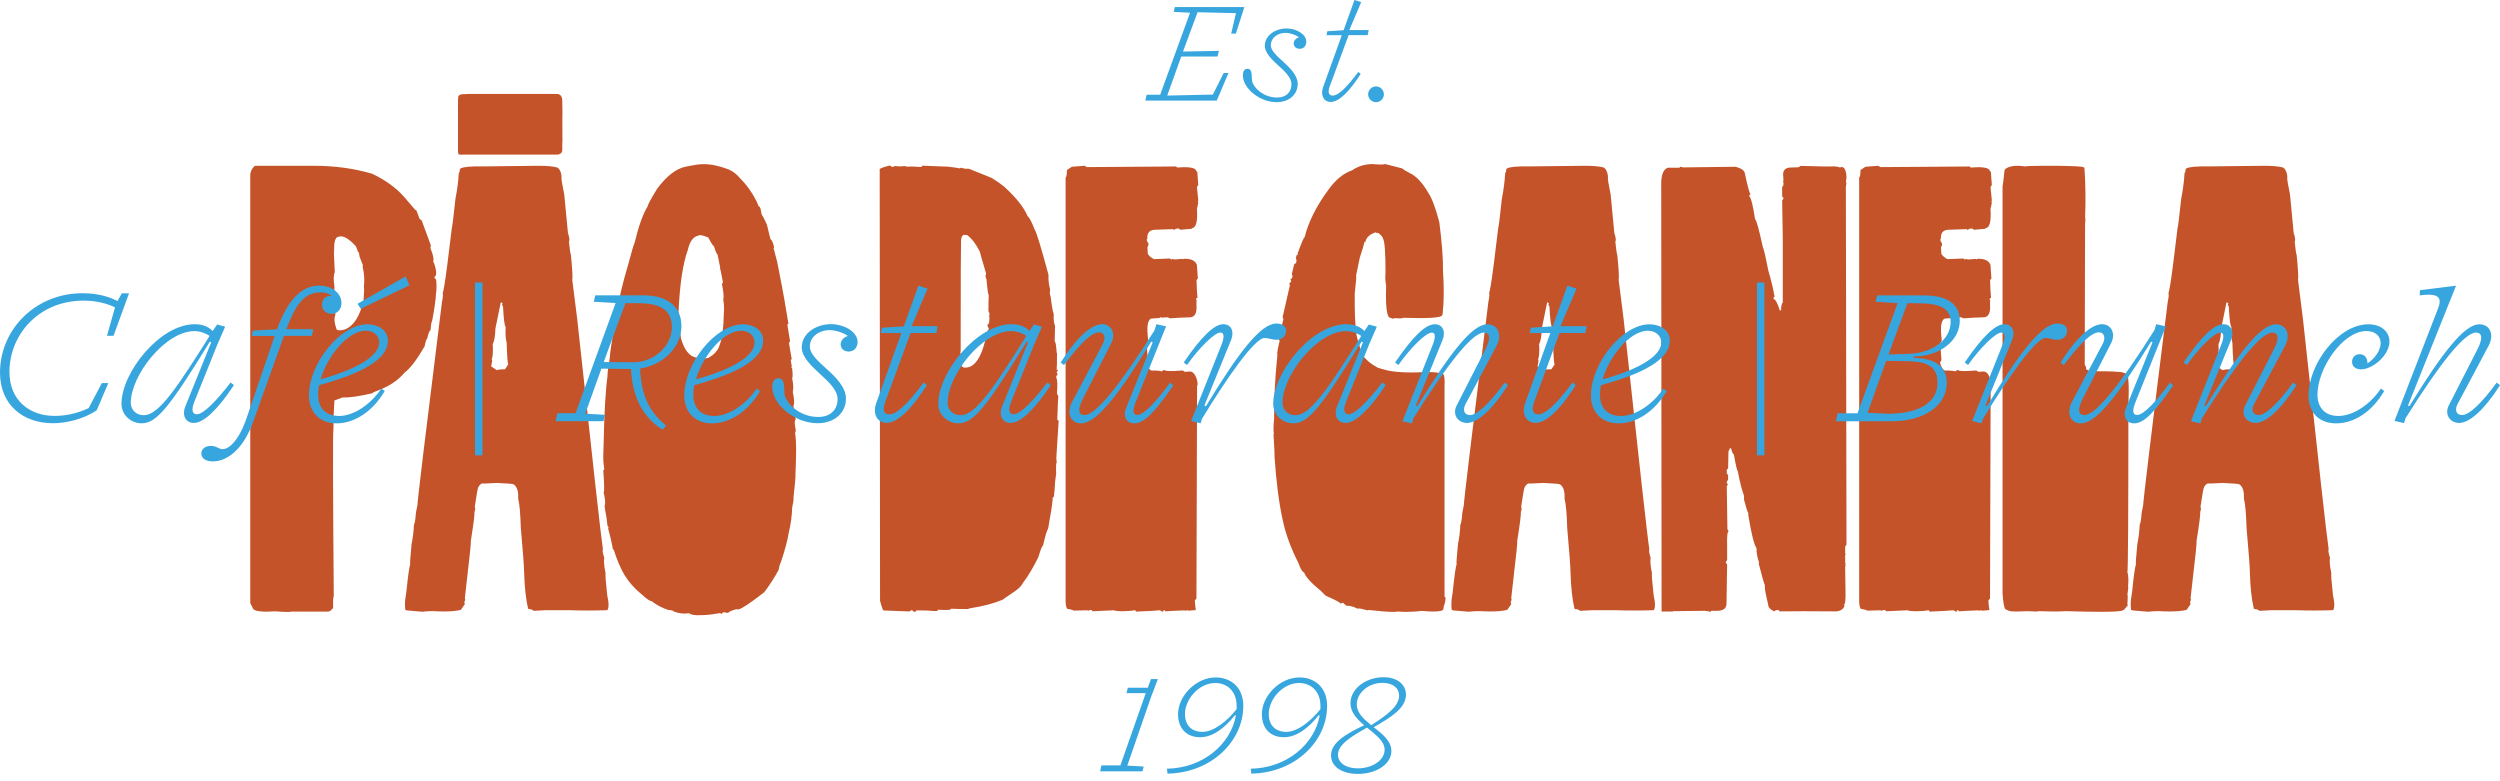 <?xml version="1.0" encoding="UTF-8"?> <svg xmlns="http://www.w3.org/2000/svg" width="320" height="100" fill="none"><path fill="#C45329" d="m32.576 21.264.081-.045h7.481c2.704 0 5.201.343 7.49 1.018 1.668.793 3.002 1.749 4.02 2.875l1.523 1.776c.054-.027.099-.018.126.045l.424 1.1.252.171 1.181 3.218c-.054.171-.072.297-.045.379.343.847.451 1.397.343 1.649l.126.297c.171.505.252.901.252 1.181 0 .279-.081.469-.252.55l.252.343c.027.279.045.55.045.802 0 .37-.027.73-.081 1.1-.027.649-.18 1.749-.469 3.299-.117.225-.18.631-.207 1.226-.144.054-.279.406-.424 1.055-.108.054-.225.397-.343 1.019-.992 1.722-1.848 2.848-2.578 3.38-.793.955-1.893 1.704-3.299 2.244l-.55.216c-.108.027-.198.081-.252.171-1.695.397-2.975.577-3.849.55l-1.019.379c-.081 1.181-.126 2.425-.126 3.723-.081.027-.072 7.148.045 21.363-.081.027-.108.523-.081 1.478l-.379.379-.252.081H37.281c-.054.027-.207.045-.469.045-.343 0-.874-.027-1.604-.081-.424.027-.793.045-1.1.045-.901 0-1.469-.108-1.695-.343l-.379-.757V22.363c.027-.424.207-.793.55-1.1h-.009Zm10.528 20.939c.306.117.658.099 1.055-.045 1.1-.424 1.893-1.65 2.371-3.678.081-1.073.099-1.659.045-1.776.108-.82.054-1.695-.171-2.623.054-.027.072-.072.045-.126l-.424-1.1-.081-.505c-.081-.054-.153-.171-.207-.343l-.171-.469c-.956-1.046-1.704-1.451-2.244-1.226h-.081c-.343.144-.496.703-.469 1.695-.054.027-.027.974.081 2.83-.171.397-.18 1.001-.045 1.821-.054 1.55-.018 2.767.126 3.642-.198.451-.144 1.091.171 1.902ZM77.753 78.105c-1.668.054-3.317.054-4.949 0h-2.921l-1.568.081c-.225-.171-.424-.243-.595-.207l-.126-.081c-.279-1.181-.451-2.722-.505-4.615 0-.649-.144-2.551-.424-5.706-.054-1.857-.171-3.119-.343-3.768.054-.928-.144-1.532-.595-1.821-.081-.054-.793-.108-2.118-.171l-1.695.081c-.225-.081-.451.054-.676.424-.081.108-.243.956-.469 2.542.081.171.072.397-.045.676.054.198-.099 1.451-.469 3.768.054.081-.117 1.767-.505 5.03l-.252 2.244c.081.054.054.243-.081.55.081.081.099.171.045.252l-.469.676c-.532.144-1.271.207-2.199.207-.424 0-.874-.018-1.352-.045-.505 0-.974.027-1.397.081l-1.992-.171-.171-.081c-.027-.198-.045-.424-.045-.676 0-.451.054-.974.171-1.568.225-2.199.397-3.38.505-3.551-.054-.054 0-.928.171-2.623.171-.82.271-1.631.297-2.452.108-.171.198-.676.252-1.523l.207-1.055c-.054-.081.983-8.725 3.128-25.924.144-.703.171-1.082.081-1.145.108-.144.325-1.424.631-3.849l.55-4.48c.054-.081.207-1.343.469-3.768.225-1.154.369-2.244.424-3.254.108-.171.153-.343.126-.505l.126-.126c.37-.198 1.325-.28 2.875-.252l7.103-.081c1.019 0 1.803.072 2.371.216l.216.171c.225.306.343.694.343 1.145-.054.054.054.775.343 2.154l.469 4.904c.198.622.243.992.126 1.1.108 1.073.198 1.641.252 1.695.198 2.001.252 3.056.171 3.173l.631 4.994c2.001 18.523 3.101 28.367 3.299 29.52-.081.144-.027.505.171 1.1-.081.397-.027 1.055.171 1.992-.054.054.009.992.207 2.794.108.505.171.919.171 1.226 0 .343-.054.577-.171.721l.027-.018ZM65.061 46.638c-.081-.054-.153-.974-.207-2.749-.144-.559-.18-1.244-.126-2.028-.144-.081-.252-.974-.343-2.668-.144-.081-.153-.198-.045-.343l-.207-.171-.045.081-.676 3.299c-.027.956-.144 1.623-.343 1.992.054.928.018 1.577-.126 1.947.081.054.054.351-.081.892l.757.505c.054-.081.397-.126 1.019-.126l.424-.631ZM89.074 21.092c.306-.054.649-.081 1.018-.081.928 0 1.992.225 3.173.676.532.225 1.028.604 1.478 1.145.595.595 1.118 1.253 1.568 1.992.397.649.658 1.181.802 1.604.108-.027.198.099.252.379l.126.631c.108.144.343.577.676 1.316.279 1.181.433 1.821.469 1.902.108-.027.252.252.424.847.027.171.018.252-.045.252.225.82.379 1.415.469 1.776l.631 3.254c.199 1.046.469 2.596.803 4.651-.082.027-.127.081-.127.171.172 1.046.28 1.749.343 2.118-.117.027-.153.126-.126.297.198 1.208.306 1.857.342 1.947-.117.054-.153.126-.126.207l.126.721c0 .054-.027.081-.081.081l.126.171c.081.73.081 1.154 0 1.271l.081.469c.082.478.082.901 0 1.271.199.955.226 1.55.082 1.776.144.956.243 1.55.297 1.776-.171.027-.171.478 0 1.352v.081l-.081.252v.081c.081.397.126 1.118.126 2.154 0 .82-.027 1.848-.081 3.092.027.198-.054 1.199-.252 3.002.027.225-.028.649-.172 1.271-.027 1.046-.171 2.091-.423 3.128-.172 1.073-.523 2.38-1.055 3.93-.081.108-.171.406-.252.892-.568 1.046-1.181 2.001-1.857 2.875-1.749 1.352-2.821 2.073-3.218 2.154l-.126.045-.207-.045c-.622.171-.974.325-1.055.469h-.171l-.297-.081-.207.045-.216.207c-.027-.108-.099-.153-.207-.126l-.343.045c-.703.144-1.451.207-2.244.207h-.424c-.424-.027-.721-.108-.892-.252-.595.108-1.244.045-1.947-.207-.027-.108-.27-.18-.721-.207-.82-.279-1.541-.667-2.154-1.145-.171.027-.568-.234-1.181-.802-1.298-1.046-2.244-2.253-2.83-3.642-.28-.595-.55-1.298-.802-2.118-.054 0-.099-.027-.126-.081l-.045-.297c-.108-.622-.297-1.397-.55-2.326l.045-.216-.126-.126c-.081-.793-.18-1.451-.297-1.992l-.081-.55c.108-.198.099-.676-.045-1.433l-.081-.297c.108-.108.099-1.073-.045-2.875.108-.027.153-.081.126-.171l-.045-.343c-.054-.279-.081-.703-.081-1.271 0-.397.018-.874.045-1.442.081-4.119.252-7.067.505-8.843-.027-.225.072-1.019.297-2.371-.027-.252.225-1.956.757-5.12.343-2.082.856-4.318 1.568-6.679.424-1.605.703-2.569.847-2.875.532-2.199 1.1-3.768 1.695-4.696-.027-.144.37-.874 1.181-2.199 1.208-1.631 2.425-2.578 3.642-2.83l1.352-.252-.027.009Zm-2.199 20.263v.081s.027.045.081.045l-.045.171v.081c.108.505.198 1.028.252 1.568.306 1.1.757 1.848 1.352 2.244.451.252 1.0.351 1.649.297.027.027.054.045.081.045l.424-.081c.757-.424 1.244-.956 1.433-1.605.343-.901.523-2.28.55-4.146.054-.505.027-1.1-.081-1.776.108-.171.054-.829-.171-1.992.108-.027.153-.099.126-.216l-.297-1.523c0-.054-.027-.081-.081-.081l.045-.171-.343-1.695c-.108-.081-.27-.451-.469-1.1-.081.027-.325-.343-.721-1.1-.532-.225-.919-.325-1.145-.297l-.081.045c-.676.108-1.145.73-1.397 1.857-.622 1.722-1.019 4.327-1.181 7.824.054.901.054 1.406 0 1.523h.018ZM135.27 59.158c-.054.081-.081.18-.081.297-.027.451-.027.847 0 1.181-.108.622-.18 1.343-.207 2.154l-.081.757-.171.207v.252c-.055.649-.244 1.83-.55 3.551l-.045.171c-.118.108-.325.82-.631 2.118-.109 0-.307.496-.595 1.478-.676 1.352-1.325 2.443-1.947 3.254-.199.397-.55.757-1.055 1.1l-1.604 1.1c-1.073.451-2.398.802-3.975 1.055-.145 0-.28.045-.424.126-.928 0-1.65-.018-2.154-.045 0 .171-.568.207-1.695.126 0 .108-.054.171-.171.171h-.343c-.45-.054-1.199-.081-2.244-.081-.027.108-.081.171-.171.171h-.172l-.207-.207h-.081l-.253.171c-1.406-.054-2.523-.099-3.344-.126-.144-.252-.279-.658-.423-1.226l-.045-55.282c.225-.144.622-.279 1.18-.424h.172l.252.171h.081l.253-.126.594.045c.199 0 .433-.009.722-.045l.171.081c.478-.027.874-.027 1.181 0l.631.045c.108 0 .18-.054.207-.171 1.379.054 2.479.099 3.299.126l.343.045c.306.027.694.081 1.144.171l.172-.081.504.126h.505l2.921 1.181c.901.568 1.541 1.028 1.901 1.397 1.353 1.271 2.254 2.443 2.705 3.506.225.171.522.73.892 1.695.225.306.82 2.244 1.776 5.796v.081c-.027.622.045 1.217.207 1.776l-.045.55c.081.198.171.676.252 1.442.081.595.172.983.253 1.181v.252c-.027.478.027.901.171 1.271-.027 1.217-.045 1.875-.045 1.992.108 0 .198.478.252 1.442.054 0 .072.027.045.081 0 1.181-.018 1.875-.045 2.073.109.027.172.081.172.171-.109.027-.172.081-.172.171l.127.252-.172.252v.252c.144.144.172.802.081 1.992.109.144.172.252.172.343-.027.225-.072 1.226-.127 3.002.109.027.172.081.172.171l-.298 4.732.045.505h.018Zm-8.752-19.326c0-1.046.018-1.731.045-2.073-.081 0-.18-.694-.297-2.073-.055 0-.1-.144-.127-.424l.081-.171v-.081c-.531-1.803-.802-2.731-.802-2.794-.45-.928-.991-1.631-1.604-2.118l-.424-.045c-.225.054-.351.297-.378.721v.252c-.027.37-.046 4.976-.046 13.827l-.045.343.172.252-.081.928c-.027.424.126.649.468.676 1.325.081 2.281-1.442 2.876-4.57 0-.081.054-.18.171-.297l.045-.171-.171-.252v-.171l.207-.252.045-.757c0-.054-.027-.081-.081-.081l.081-.171v-.207l-.126-.297-.009.009ZM153.253 21.984l.126 1.695-.171.252.171 1.731c0 .054-.027.081-.081.081 0 .054.027.081.081.081 0 .144-.054.451-.171.928.108 1.577-.099 2.398-.631 2.452 0 .054-.027.081-.081.081l-1.397.126-.253-.171-.342.045-.253.171c-.027-.108-.081-.153-.171-.126-1.127.027-1.902.054-2.325.081-.649.054-.947.442-.893 1.145-.054.027-.081.072-.081.126l.045.207.171.252v.252l-.126.252.045.847c.199.306.469.532.802.676 1.181-.054 1.875-.081 2.074-.081l.126.171c.054-.027.081-.072.081-.126l.379.081.928-.081c.054 0 .081.027.081.081.054 0 .081-.027.081-.081.929-.054 1.506.198 1.731.757l.126 1.731-.171.252c.027 1.046.072 1.794.126 2.244-.108.027-.171.081-.171.171v.081c0 .054.027.081.081.081l-.045.171v.343c.081 1.046-.171 1.595-.757 1.649-.983.027-1.821.072-2.497.126h-.171l-.253-.126-.847.045s-.054-.027-.081-.081l-.126.126-1.1.081c-.37.225-.505.874-.424 1.947l.081.892-.171.252c.027.928.072 1.65.126 2.154v.081l-.171.297.045.216c.198.532.406.802.631.802.73 0 1.154.045 1.271.126l.207-.171h.172c.144.144.892.153 2.244.045h.081l.253.171.594-.045c.37-.027.667.252.893.847.171.568.198.892.081.974l-.081 27.24-.208.252.046.595.081.631-.929.081-.126-.045h-.207v.081l-.172-.081c-1.415.054-2.244.099-2.496.126 0-.108-.054-.171-.172-.171 0 .108-.045.18-.126.207h-.081c-.144-.108-.252-.171-.342-.171-.451.054-1.452.108-3.002.171-.027-.108-.081-.171-.171-.171l-.595.081c-.397.027-.73.045-1.019.045-.478 0-.829-.045-1.054-.126-.505.027-1.425.072-2.75.126-.027-.108-.081-.171-.171-.171l-.252.045c-.054 0-.081.027-.081.081l-.172-.081c-.955.027-1.541.045-1.73.045 0-.054-.28-.144-.848-.252l-.126-.379-.045-.505V22.696c.108-.027.171-.343.171-.928l.631-.424 1.65-.126.252.171 11.466-.081c.027.117.126.153.297.126 1.47-.108 2.227.054 2.281.505.054-.027.081-.018.081.045h.027ZM184.829 77.474l-.082.505c-.054.198-.477.297-1.27.297-.397 0-.893-.027-1.479-.081-.649.081-1.325.126-2.028.126-.342 0-.694-.018-1.054-.045-.145.027-.343.045-.595.045-.676 0-1.749-.081-3.218-.252-.027.054-.072.072-.127.045l-.802-.207c-.171-.027-.306-.027-.423 0l-.469-.216-.469-.126-.505-.045-.423-.379-.298.126c.027-.108-.604-.451-1.902-1.019l-.595-.595c-1.271-1.046-1.992-1.83-2.154-2.371-.225-.054-.469-.451-.721-1.181-.991-1.947-1.668-3.795-2.028-5.543-.478-2.145-.829-4.867-1.055-8.167.027-.108-.018-1.073-.126-2.875.054 0 .081-.018.081-.045-.054-.027-.081-.198-.081-.505 0-.343.027-.802.081-1.397-.027-2.398.108-5.12.424-8.166-.081-.027 0-.577.252-1.649l.045-.081-.126-.297c.198-.956.379-1.731.55-2.326l.045-.171c-.081-.171-.108-.297-.081-.379.081-.397.397-1.749.928-4.056-.081-.027-.108-.081-.081-.171l.217-.216v-.081l-.082-.297c.109.027.181-.018.217-.126l.045-.207-.081-.297.297-1.226.253-.171.045-.343-.082-.297.082-.297c.027-.108.099-.153.216-.126 0-.054-.027-.099-.081-.126.505-1.406.802-2.1.892-2.073.505-2.001 1.524-4.029 3.047-6.093.928-1.298 1.947-2.127 3.047-2.497.703-.505 1.568-.775 2.578-.802.928.081 1.478.081 1.649 0l2.154.55c.109.108.433.306.974.595.847.397 1.631 1.226 2.37 2.497.478.703.956 1.974 1.434 3.804.342 2.677.495 4.75.468 6.22.145 2.145.127 3.975-.045 5.498l-.045.171c-.081.343-1.748.451-4.993.343 0 .081-.397.099-1.181.045-.027.054-.072.081-.126.081l-.379-.126c-.424-.081-.595-1.442-.505-4.056-.117-.649-.144-1.226-.081-1.731 0-2.596-.108-4.056-.342-4.399-.027-.171-.226-.397-.595-.676h-.081c-.055-.027-.082-.018-.082.045l-.126-.126c-.757.225-1.217.631-1.352 1.226-.054-.027-.099-.018-.126.045-.027.198-.225.856-.595 1.992-.225 1.1-.379 1.857-.469 2.28.054.027 0 .793-.171 2.28-.027 2.344.045 4.047.207 5.12-.027.144.208 1.028.721 2.668.424.649 1.1 1.226 2.029 1.731l1.054.297c1.073.28 2.849.37 5.327.252.703 0 1.298.054 1.776.171l.126.045c.226.054.307.604.253 1.649v26.897c.081 0 .126.081.126.252 0 .198-.054.478-.171.847l-.027-.009ZM211.69 78.105c-1.668.054-3.317.054-4.949 0h-2.92l-1.569.081c-.225-.171-.423-.243-.595-.207l-.126-.081c-.279-1.181-.451-2.722-.505-4.615 0-.649-.144-2.551-.423-5.706-.054-1.857-.172-3.119-.343-3.768.054-.928-.144-1.532-.595-1.821-.081-.054-.793-.108-2.118-.171l-1.695.081c-.225-.081-.45.054-.676.424-.081.108-.243.956-.468 2.542.081.171.072.397-.045.676.054.198-.1 1.451-.469 3.768.054.081-.117 1.767-.505 5.03l-.252 2.244c.081.054.054.243-.081.55.081.081.099.171.045.252l-.469.676c-.532.144-1.271.207-2.199.207-.424 0-.875-.018-1.353-.045-.504 0-.973.027-1.397.081l-1.992-.171-.171-.081c-.027-.198-.045-.424-.045-.676 0-.451.054-.974.171-1.568.226-2.199.397-3.38.505-3.551-.054-.054 0-.928.171-2.623.171-.82.271-1.631.298-2.452.108-.171.198-.676.252-1.523l.207-1.055c-.054-.081.983-8.725 3.128-25.924.144-.703.171-1.082.081-1.145.108-.144.325-1.424.631-3.849l.55-4.48c.054-.081.207-1.343.469-3.768.225-1.154.369-2.244.423-3.254.109-.171.154-.343.127-.505l.126-.126c.369-.198 1.325-.28 2.875-.252l7.103-.081c1.019 0 1.803.072 2.371.216l.216.171c.225.306.343.694.343 1.145-.054.054.054.775.342 2.154l.469 4.904c.198.622.243.992.126 1.1.108 1.073.198 1.641.252 1.695.199 2.001.253 3.056.172 3.173l.631 4.994c2.001 18.523 3.1 28.367 3.299 29.52-.081.144-.027.505.171 1.1-.081.397-.027 1.055.171 1.992-.054.054.009.992.208 2.794.108.505.171.919.171 1.226 0 .343-.054.577-.171.721l.027-.018Zm-12.692-31.467c-.081-.054-.153-.974-.207-2.749-.144-.559-.18-1.244-.126-2.028-.145-.081-.253-.974-.343-2.668-.144-.081-.153-.198-.045-.343l-.207-.171-.045.081-.676 3.299c-.027.956-.145 1.623-.343 1.992.054.928.018 1.577-.126 1.947.081.054.054.351-.081.892l.757.505c.054-.081.397-.126 1.019-.126l.423-.631ZM215.061 21.345l.423.081 6.68-.081c.793.225 1.18.523 1.18.892.343 1.55.577 2.443.722 2.668-.109.027-.172.081-.172.171.253.279.505 1.28.757 3.002.145 0 .469 1.154.974 3.47.171.424.406 1.451.721 3.092.397 1.352.649 2.407.757 3.173.054 0 .081.027.081.081l-.171.216v.171c.225 0 .496.478.802 1.442h.172c-.028-.451.045-.793.207-1.019v-8.419l-.081-4.615.171-.252v-.081l-.171-.207v-1.181l.171-.252v-.343c0-.054-.027-.081-.081-.081l.081-.171-.045-.802c0-.478.252-.757.757-.847l1.226-.045.252-.171c2.849.081 4.273.099 4.273.045.505.054.757.117.757.171l.171-.081c.424-.027.649.442.676 1.397l-.081.505c0 .054.027.081.081.081l-.081.595.081 45.763-.171.252v.847c0 .054.027.081.081.081l-.081.171v.974c0 .054.027.081.081.081l-.081.171c0 .054.027.081.081.081l-.081.171.045 3.092c.027 1.154-.045 1.749-.207 1.776l.081.126c-.144.451-.523.694-1.145.721-3.101-.027-5.498-.027-7.193 0 0-.108-.054-.171-.171-.171h-.252l-.253.171c-.505-.252-.757-.532-.757-.847-.279-1.127-.424-1.875-.424-2.244v-.252c-.108-.225-.378-1.172-.802-2.83h.081c-.225-.676-.342-1.226-.342-1.649v-.252c-.307-.424-.667-1.83-1.055-4.228v-.252c-.117-.198-.297-.775-.55-1.731v-.505c-.279-.757-.55-1.821-.802-3.173-.081 0-.252-.721-.505-2.154-.117 0-.225-.243-.342-.721l-.172-.081c0 .144-.054.279-.171.424 0 .144-.018.892-.045 2.244-.117 0-.171.054-.171.171v.424l.171.207v.595l-.171.252v.171l.171.252c-.117.027-.171.081-.171.171l.081 5.498.171.252c-.171 0-.243.631-.207 1.902v1.776s-.054.117-.171.252v.081l.171.252-.081 4.994c0 .622-.406.928-1.226.928h-.676l-.253.171-.081-.171c-.054 0-.081.027-.081.081l-.423-.081-3.93.045-.082.045v-.081h-.081v.081h-1.478v-.847l-.045-54.182c.054-1.018.343-1.604.847-1.776h1.352c.145 0 .208-.027.208-.081l.018-.045ZM254.83 21.985l.126 1.695-.171.252.171 1.731c0 .054-.027.081-.081.081 0 .054.027.081.081.081 0 .144-.054.451-.171.928.108 1.577-.099 2.398-.631 2.452 0 .054-.027.081-.081.081l-1.397.126-.253-.171-.342.045-.253.171c-.027-.108-.081-.153-.171-.126-1.127.027-1.902.054-2.326.081-.649.054-.946.442-.892 1.145-.054.027-.081.072-.081.126l.045.207.171.252v.252l-.126.252.045.847c.198.306.469.532.802.676 1.181-.054 1.875-.081 2.074-.081l.126.171c.054-.027.081-.072.081-.126l.378.081.929-.081c.054 0 .081.027.081.081.054 0 .081-.027.081-.081.929-.054 1.505.198 1.731.757l.126 1.731-.171.252c.027 1.046.072 1.794.126 2.244-.108.027-.171.081-.171.171v.081c0 .054.027.081.081.081l-.045.171v.343c.081 1.046-.172 1.595-.757 1.649-.983.027-1.821.072-2.497.126h-.172l-.252-.126-.847.045s-.054-.027-.081-.081l-.127.126-1.099.081c-.37.225-.505.874-.424 1.947l.081.892-.171.252c.027.928.072 1.65.126 2.154v.081l-.171.297.045.216c.198.532.406.802.631.802.73 0 1.154.045 1.271.126l.207-.171h.171c.145.144.893.153 2.245.045h.081l.252.171.595-.045c.37-.027.667.252.893.847.171.568.198.892.081.974l-.081 27.24-.208.252.045.595.082.631-.929.081-.126-.045h-.207v.081l-.172-.081c-1.415.054-2.244.099-2.496.126 0-.108-.055-.171-.172-.171 0 .108-.045.18-.126.207h-.081c-.144-.108-.252-.171-.343-.171-.45.054-1.451.108-3.001.171-.027-.108-.081-.171-.171-.171l-.595.081c-.397.027-.73.045-1.019.045-.478 0-.829-.045-1.055-.126-.504.027-1.424.072-2.749.126-.027-.108-.081-.171-.171-.171l-.252.045c-.054 0-.082.027-.082.081l-.171-.081c-.955.027-1.541.045-1.73.045 0-.054-.28-.144-.848-.252l-.126-.379-.045-.505V22.697c.108-.027.171-.343.171-.928l.631-.424 1.65-.126.252.171 11.466-.081c.027.117.126.153.297.126 1.469-.108 2.227.054 2.281.505.054-.027.081-.018.081.045h.027ZM266.638 21.39l.171.081c.144 2.145.172 4.273.081 6.382.054.027.054.306 0 .847l-.045 17.974c.172.279.226.478.172.595l.549.252c2.506-.027 3.948.045 4.318.207l.297.126c.199.081.298.775.298 2.073 0 .532-.018 1.154-.045 1.857 0 14.125-.045 21.291-.126 21.489.081.198.126.505.126.928 0 .252-.018.532-.045.847.054.027.027.379-.081 1.055.054.027.054.451 0 1.271.027.027.045.072.045.126l-.045.045c-.343.424-.55.622-.631.595-.226.108-1.145.171-2.75.171-1.153 0-2.65-.027-4.479-.081-.983.054-2.173.054-3.552 0 0 .027-.108.045-.342.045-.235 0-.55-.018-.974-.045-.595.027-1.091.045-1.478.045-.478 0-.793-.027-.929-.081l-.468-.207c-.172-.144-.298-.82-.379-2.028V23.887c.054-.306.144-1.0.253-2.073l.045-.126c.342-.306.874-.469 1.604-.469.28 0 .595.027.929.081.423-.054 1.279-.081 2.577-.081h1.443c2.118.027 3.272.081 3.47.171h-.009ZM298.646 78.105c-1.667.054-3.317.054-4.948 0h-2.921l-1.568.081c-.226-.171-.424-.243-.595-.207l-.126-.081c-.28-1.181-.451-2.722-.505-4.615 0-.649-.144-2.551-.424-5.706-.054-1.857-.171-3.119-.342-3.768.054-.928-.145-1.532-.595-1.821-.081-.054-.794-.108-2.119-.171l-1.694.081c-.226-.081-.451.054-.676.424-.081.108-.244.956-.469 2.542.081.171.072.397-.045.676.054.198-.099 1.451-.469 3.768.054.081-.117 1.767-.505 5.03l-.252 2.244c.081.054.054.243-.081.55.081.081.099.171.045.252l-.469.676c-.532.144-1.271.207-2.199.207-.424 0-.874-.018-1.352-.045-.505 0-.974.027-1.397.081l-1.992-.171-.172-.081c-.027-.198-.045-.424-.045-.676 0-.451.054-.974.172-1.568.225-2.199.396-3.38.504-3.551-.054-.054 0-.928.172-2.623.171-.82.27-1.631.297-2.452.108-.171.198-.676.252-1.523l.208-1.055c-.054-.081.982-8.725 3.128-25.924.144-.703.171-1.082.081-1.145.108-.144.324-1.424.631-3.849l.55-4.48c.054-.081.207-1.343.468-3.768.226-1.154.37-2.244.424-3.254.108-.171.153-.343.126-.505l.126-.126c.37-.198 1.325-.28 2.876-.252l7.103-.081c1.018 0 1.802.072 2.37.216l.217.171c.225.306.342.694.342 1.145-.054.054.054.775.343 2.154l.468 4.904c.199.622.244.992.127 1.1.108 1.073.198 1.641.252 1.695.198 2.001.252 3.056.171 3.173l.631 4.994c2.001 18.523 3.101 28.367 3.299 29.52-.081.144-.027.505.171 1.1-.081.397-.027 1.055.172 1.992-.054.054.009.992.207 2.794.108.505.171.919.171 1.226 0 .343-.054.577-.171.721l.027-.018Zm-12.691-31.467c-.081-.054-.154-.974-.208-2.749-.144-.559-.18-1.244-.126-2.028-.144-.081-.252-.974-.342-2.668-.145-.081-.154-.198-.045-.343l-.208-.171-.045.081-.676 3.299c-.027.956-.144 1.623-.342 1.992.054.928.018 1.577-.127 1.947.081.054.054.351-.081.892l.757.505c.054-.081.397-.126 1.019-.126l.424-.631ZM71.966 12.836c-.009.063 0 .577.027 1.55-.018.198-.018 1.433 0 3.696-.018.036-.027.415-.018 1.136 0 .487-.541.568-.541.568H59.654c-.252-.018-.793.054-.919-.027 0 .018-.117-.045-.108-.478v-5.156c0-.18-.009-.36-.009-.541 0-.18 0-.36.018-.541-.009-.036-.018-.09-.018-.153 0-.099.009-.234.036-.415v-.09c.126-.478.983-.28 1.253-.361h11.384c.694 0 .676.802.676.802v.009Z"></path><g fill="#38A6DE" style="mix-blend-mode:multiply"><path d="m159.247 1-1.054 3.299h-.604l.613-2.614-4.913-.117-1.866 5.03 4.606-.09-.198.73h-4.633l-1.794 4.994 5.841-.126 1.388-2.758h.613l-1.505 3.533h-9.14l.171-.757h1.731l3.822-10.492-2.091-.117.144-.613h8.905l-.036.09v.009ZM167.207 5.354c0 .505-.334.892-.839.892-.405 0-.775-.234-.775-.685 0-.379.307-.685.685-.793-.405-.297-1.163-.559-1.721-.559-1.055 0-1.893.658-1.893 1.568 0 .667.676 1.307 1.649 2.181.739.667 1.794 1.677 1.794 2.776 0 1.388-1.127 2.344-2.704 2.344-2.145 0-4.318-1.749-4.318-3.452 0-.424.153-.82.595-.82.622 0 .532.892.568 1.433.054.82 1.352 2.244 3.218 2.244 1.145 0 1.839-.667 1.839-1.704 0-.856-.866-1.65-1.578-2.299-.955-.874-1.829-1.713-1.829-2.623 0-1.397 1.469-2.217 2.749-2.217s2.56.721 2.56 1.704v.009ZM170.19 11.105c-.261.703-.108 1.127.415 1.127.703 0 1.803-1.064 3.254-3.02l.315.243c-1.388 2.181-2.767 3.596-3.831 3.596-.964 0-1.325-.946-1-1.848l2.407-6.697h-1.956l.099-.505 2.091-.135L173.372 0l.865.27-1.523 3.578h2.479l-.126.649h-2.443l-2.434 6.598v.009ZM175.121 12.07c0-.55.46-1.01 1.009-1.01.55 0 1.01.46 1.01 1.01 0 .55-.46 1.01-1.01 1.01-.549 0-1.009-.46-1.009-1.01Z"></path></g><g fill="#38A6DE" style="mix-blend-mode:multiply"><path d="m147.484 88.786-3.191 9.212 2.092.117-.145.613h-5.426l.171-.757h2.425l3.245-9.248h-2.47l.18-.694h2.551l.406-1.109h.883l-.703 1.875-.018-.009ZM159.139 90.399c0 4.381-3.975 8.518-9.699 8.626l-.072-.631c4.624-.072 8.167-3.155 8.825-6.796l-.117-.054c-1.398 1.749-2.912 2.821-4.462 2.821-1.722 0-2.822-1.109-2.822-2.957 0-2.308 2.281-4.696 4.814-4.696 1.83 0 3.542 1.145 3.542 3.687h-.009Zm-5.219 3.281c1.424 0 3.128-1.352 4.363-2.902 0-.126.009-.261.009-.388 0-1.974-1.271-2.966-2.74-2.966-2.074 0-3.876 2.064-3.876 3.966 0 1.46.865 2.289 2.244 2.289ZM169.866 90.399c0 4.381-3.976 8.518-9.699 8.626l-.072-.631c4.624-.072 8.166-3.155 8.824-6.796l-.117-.054c-1.397 1.749-2.911 2.821-4.462 2.821-1.722 0-2.821-1.109-2.821-2.957 0-2.308 2.28-4.696 4.813-4.696 1.83 0 3.543 1.145 3.543 3.687h-.009Zm-5.219 3.281c1.424 0 3.127-1.352 4.362-2.902 0-.126.009-.261.009-.388 0-1.974-1.271-2.966-2.74-2.966-2.073 0-3.876 2.064-3.876 3.966 0 1.46.865 2.289 2.245 2.289ZM175.842 93.086c1.117.874 2.253 1.767 2.253 3.038 0 1.731-1.983 2.938-4.29 2.938-1.947 0-3.435-.874-3.435-2.371 0-1.677 2.046-2.821 4.246-3.858-.929-.793-1.758-1.668-1.758-2.812 0-1.884 1.992-3.335 4.228-3.335 1.847 0 2.875.992 2.875 2.227 0 1.731-1.902 2.893-4.119 4.164v.009Zm-.866.054c-1.956 1.091-3.713 2.154-3.713 3.452 0 1.118 1.117 1.758 2.533 1.758 1.811 0 3.434-1 3.434-2.398 0-1.073-1.145-1.911-2.254-2.821v.009Zm4.111-4.101c0-.919-.739-1.631-2.146-1.631-1.712 0-3.272 1.226-3.272 2.758 0 1.082.884 1.884 1.857 2.659 1.974-1.28 3.561-2.416 3.561-3.795v.009Z"></path></g><g fill="#38A6DE" style="mix-blend-mode:multiply"><path d="m13.692 42.996 1.028-3.651c-.775-.388-2.154-.865-4.02-.865-5.796 0-9.492 4.417-9.492 9.122 0 3.578 2.497 5.634 5.805 5.634 1.271 0 2.83-.279 4.336-1l1.686-3.2h.829l-1.478 3.47c-1.704 1.19-4.038 1.667-5.589 1.667C2.966 54.173 0 51.838 0 47.692c0-5.462 4.471-10.159 10.573-10.159 2.073 0 3.561.523 4.471 1l.55-.983h.919l-1.983 5.435H13.71l-.018.009ZM29.935 49.306c-2.046 3.11-3.876 4.831-5.111 4.831-1.055 0-1.568-.947-1.1-2.118l3.317-8.212-.18-.072c-5.255 8.563-6.859 10.447-8.734 10.447-1.388 0-2.578-1.082-2.578-2.488 0-4.029 4.931-10.195 9.365-10.195 1.181 0 1.902.433 2.308.874l.568-.838 1.028.279-.983 2.253-2.984 7.427c-.388.973-.225 1.532.343 1.532.82 0 2.443-1.613 4.318-4.065l.424.325v.018Zm-11.484 3.831c1.911 0 4.354-3.75 8.374-10.141-.397-.27-1.109-.613-1.947-.613-3.705 0-8.139 5.643-8.139 9.185 0 .712.496 1.577 1.722 1.577l-.009-.009Z"></path><path d="M40.923 36.569c1.613 0 2.785 1 2.785 2.217 0 .829-.532 1.388-1.253 1.388-.721 0-1.244-.514-1.244-1.172 0-.658.46-1.145 1.118-1.145h.135c-.343-.28-.856-.433-1.451-.433-2.073 0-3.191 1.577-4.363 4.714h3.443l-.171.856h-3.578L32.414 53.966c-1.352 3.777-3.506 5.093-5.165 5.093-.775 0-1.478-.306-1.478-1.01 0-.649.595-.974 1.19-.974.784 0 1.018.415 1.55.415.802 0 2.064-1.109 3.047-3.957l3.606-10.537h-2.929l.135-.685 3.092-.162c1.316-3.66 3.074-5.598 5.444-5.598l.018.018ZM49.657 43.599c0 2.929-5.075 4.669-8.816 5.706-.081.415-.126.82-.126 1.208 0 1.623.892 2.731 2.704 2.731 1.812 0 4.02-1.442 5.39-3.506l.442.306c-1.469 2.524-3.804 4.146-6.165 4.146-2.109 0-3.542-1.379-3.542-3.596 0-4.011 3.975-9.086 7.508-9.086 1.181 0 2.587.631 2.587 2.091h.018Zm-2.785-1.28c-2.353 0-4.958 3.245-5.841 6.237 2.389-.649 7.508-2.362 7.508-4.732 0-.965-.847-1.496-1.659-1.496l-.009-.009Zm-.685-2.794-.424-.64 6.165-3.506.469 1.136-6.21 3.011ZM61.754 36.154v22.129h-.946v-22.129h.946ZM87.227 41.725c0 2.812-2.497 5.048-5.3 5.444.126 3.236 1.082 5.507 3.326 7.292l-.424.55c-2.686-1.677-3.912-4.417-4.056-7.779l-3.795-.045-2.064 5.769 2.524.135-.189.82h-6.12l.216-1.018h2.326l5.129-14.107-2.794-.162.189-.82h6.175c3.002 0 4.849 1.388 4.849 3.912l.009.009Zm-1.226.144c0-2.154-1.46-3.029-4.119-3.056l-1.821-.018-2.479 6.706-.297.838 3.741.036c2.515.027 4.976-1.938 4.976-4.507ZM91.463 53.245c1.758 0 4.02-1.442 5.39-3.506l.442.306c-1.469 2.524-3.804 4.146-6.165 4.146-2.109 0-3.542-1.379-3.542-3.596 0-4.011 3.975-9.086 7.508-9.086 1.181 0 2.587.631 2.587 2.091 0 2.929-5.075 4.669-8.816 5.706-.081.415-.126.82-.126 1.208 0 1.623.883 2.731 2.704 2.731h.018Zm3.452-10.916c-2.353 0-4.958 3.245-5.841 6.238 2.389-.649 7.508-2.362 7.508-4.732 0-.965-.847-1.496-1.659-1.496l-.009-.009ZM109.771 43.798c0 .676-.451 1.199-1.127 1.199-.55 0-1.037-.316-1.037-.919 0-.514.415-.928.92-1.073-.541-.406-1.569-.748-2.317-.748-1.424 0-2.551.883-2.551 2.1 0 .892.911 1.758 2.218 2.929 1 .892 2.406 2.253 2.406 3.732 0 1.866-1.514 3.155-3.632 3.155-2.885 0-5.805-2.353-5.805-4.651 0-.568.207-1.1.802-1.1.829 0 .712 1.199.757 1.929.072 1.1 1.812 3.02 4.327 3.02 1.541 0 2.479-.901 2.479-2.29 0-1.154-1.163-2.217-2.119-3.092-1.289-1.181-2.469-2.308-2.469-3.524 0-1.884 1.974-2.975 3.704-2.975 1.731 0 3.444.974 3.444 2.289v.018ZM113.286 51.522c-.343.937-.154 1.514.559 1.514.946 0 2.424-1.433 4.371-4.065l.424.325c-1.866 2.938-3.714 4.831-5.147 4.831-1.298 0-1.785-1.271-1.352-2.479l3.236-9.014h-2.632l.135-.685 2.812-.18 1.866-5.201 1.172.369-2.046 4.813h3.335l-.171.874h-3.29l-3.272 8.879v.018ZM134.486 49.306c-2.046 3.11-3.876 4.831-5.111 4.831-1.054 0-1.568-.947-1.099-2.118l3.317-8.212-.18-.072c-5.255 8.563-6.86 10.447-8.735 10.447-1.388 0-2.578-1.082-2.578-2.488 0-4.029 4.931-10.195 9.366-10.195 1.18 0 1.902.433 2.307.874l.568-.838 1.028.279-.983 2.253-2.984 7.427c-.387.973-.225 1.532.343 1.532.82 0 2.443-1.613 4.318-4.065l.423.325v.018Zm-11.483 3.831c1.911 0 4.353-3.75 8.374-10.141-.397-.27-1.109-.613-1.947-.613-3.705 0-8.14 5.643-8.14 9.185 0 .712.496 1.577 1.722 1.577l-.009-.009ZM150.188 49.324c-2.379 3.461-3.749 4.867-4.993 4.867-1.028 0-1.487-.892-1.055-1.965l3.407-8.419-.189-.072c-4.245 6.905-7.004 10.456-8.996 10.456-1.334 0-1.875-1.343-1.144-2.722l3.948-7.454c.405-.766.216-1.478-.487-1.478-.956 0-2.488 1.505-4.489 4.191l-.424-.325c1.965-3.119 3.921-4.904 5.31-4.904 1.207 0 1.793 1.217 1.162 2.434l-3.623 7.094c-.712 1.397-.595 2.1.225 2.1 1.478 0 4.687-4.11 8.951-10.871l.225-.757 1.244.27-3.921 9.771c-.406 1.019-.342 1.577.234 1.577.866 0 2.56-1.875 4.201-4.137l.414.343ZM163.376 41.41c.739 0 1.262.334 1.244.955-.018.721-.604 1.127-1.217 1.127-.613 0-1.055-.234-1.533-.234-1.252 0-4.777 5.021-8.013 10.348v-.018l-.18.595-1.217-.297 3.885-9.735c.333-.838.424-1.587-.126-1.587-.757 0-2.704 1.938-4.282 4.155l-.423-.325c2.289-3.344 3.921-4.894 5.065-4.894 1.082 0 1.415 1 1.01 1.992l-3.425 8.41.198.09c4.173-6.887 7.022-10.582 9.014-10.582ZM177.356 49.306c-2.046 3.11-3.876 4.831-5.111 4.831-1.054 0-1.568-.947-1.099-2.118l3.317-8.212-.181-.072c-5.264 8.563-6.859 10.447-8.734 10.447-1.388 0-2.578-1.082-2.578-2.488 0-4.029 4.931-10.195 9.365-10.195 1.181 0 1.902.433 2.308.874l.568-.838 1.027.279-.982 2.253-2.984 7.427c-.387.973-.225 1.532.343 1.532.82 0 2.443-1.613 4.318-4.065l.423.325v.018Zm-11.483 3.831c1.91 0 4.353-3.75 8.373-10.141-.396-.27-1.108-.613-1.947-.613-3.704 0-8.139 5.643-8.139 9.185 0 .712.496 1.577 1.722 1.577l-.009-.009ZM193.013 49.306c-1.956 3.101-3.903 4.831-5.21 4.831-1.226 0-1.929-1.091-1.352-2.226l3.687-7.22c.712-1.397.595-2.118-.208-2.118-1.505 0-4.723 4.146-8.977 10.916v-.036l-.226.739-1.217-.27 3.867-9.762c.406-1.019.37-1.586-.099-1.586-.775 0-2.686 1.902-4.29 4.155l-.415-.334c2.38-3.461 3.912-4.894 5.111-4.894.937 0 1.415.91.973 1.992l-3.425 8.41.189.081c4.147-6.742 7.004-10.474 8.951-10.474 1.379 0 1.938 1.343 1.19 2.749l-3.975 7.473c-.388.73-.189 1.397.595 1.397.874 0 2.479-1.487 4.417-4.155l.423.325-.009.009ZM196.348 51.522c-.342.937-.153 1.514.559 1.514.947 0 2.425-1.433 4.372-4.065l.423.325c-1.865 2.938-3.713 4.831-5.146 4.831-1.298 0-1.785-1.271-1.353-2.479l3.236-9.014h-2.632l.136-.685 2.812-.18 1.866-5.201 1.172.369-2.047 4.813h3.336l-.172.874h-3.29l-3.272 8.879v.018ZM207.516 53.245c1.758 0 4.021-1.442 5.391-3.506l.441.306c-1.469 2.524-3.803 4.146-6.165 4.146-2.109 0-3.542-1.379-3.542-3.596 0-4.011 3.975-9.086 7.508-9.086 1.181 0 2.587.631 2.587 2.091 0 2.929-5.075 4.669-8.816 5.706-.081.415-.126.82-.126 1.208 0 1.623.884 2.731 2.704 2.731h.018Zm3.453-10.916c-2.353 0-4.958 3.245-5.841 6.238 2.388-.649 7.508-2.362 7.508-4.732 0-.965-.847-1.496-1.658-1.496l-.009-.009ZM225.842 36.154v22.129h-.947v-22.129h.947ZM250.855 41.013c0 2.695-2.686 4.597-5.859 4.615l-.054.189c2.794.045 4.245 1.109 4.245 3.164 0 2.893-2.839 4.94-7.049 4.94H235l.216-1.019h2.542l5.138-14.107-2.813-.162.19-.82h5.985c3.055 0 4.588 1.154 4.588 3.2h.009Zm-2.849 7.959c0-2.443-1.965-2.713-3.975-2.74l-2.605-.036-2.379 6.643 2.731.126c4.525-.063 6.228-1.857 6.228-3.993Zm-3.533-3.696c2.776-.099 5.21-1.74 5.21-4.074 0-1.794-1.505-2.362-3.966-2.38l-1.559-.018-2.434 6.571 2.749-.09v-.009ZM263.348 41.41c.739 0 1.262.334 1.244.955-.018.721-.604 1.127-1.217 1.127-.613 0-1.054-.234-1.532-.234-1.253 0-4.777 5.021-8.013 10.348v-.018l-.181.595-1.217-.297 3.885-9.735c.334-.838.424-1.587-.126-1.587-.757 0-2.704 1.938-4.281 4.155l-.424-.325c2.289-3.344 3.921-4.894 5.066-4.894 1.081 0 1.415 1 1.009 1.992l-3.425 8.41.198.09c4.174-6.887 7.022-10.582 9.014-10.582ZM278.167 49.324c-2.38 3.461-3.75 4.867-4.994 4.867-1.027 0-1.487-.892-1.055-1.965l3.408-8.419-.19-.072c-4.245 6.905-7.003 10.456-8.995 10.456-1.334 0-1.875-1.343-1.145-2.722l3.948-7.454c.406-.766.216-1.478-.487-1.478-.955 0-2.488 1.505-4.489 4.191l-.423-.325c1.965-3.119 3.921-4.904 5.309-4.904 1.208 0 1.794 1.217 1.163 2.434l-3.624 7.094c-.712 1.397-.595 2.1.225 2.1 1.479 0 4.688-4.11 8.951-10.871l.225-.757 1.244.27-3.921 9.771c-.405 1.019-.342 1.577.235 1.577.865 0 2.56-1.875 4.2-4.137l.415.343ZM293.941 49.306c-1.956 3.101-3.903 4.831-5.21 4.831-1.226 0-1.929-1.091-1.352-2.226l3.686-7.22c.713-1.397.595-2.118-.207-2.118-1.505 0-4.723 4.146-8.978 10.916v-.036l-.225.739-1.217-.27 3.867-9.762c.406-1.019.37-1.586-.099-1.586-.775 0-2.686 1.902-4.291 4.155l-.414-.334c2.379-3.461 3.912-4.894 5.111-4.894.937 0 1.415.91.973 1.992l-3.425 8.41.189.081c4.146-6.742 7.004-10.474 8.951-10.474 1.379 0 1.938 1.343 1.19 2.749l-3.975 7.473c-.388.73-.19 1.397.594 1.397.875 0 2.479-1.487 4.417-4.155l.424.325-.009.009ZM304.749 49.729l.432.316c-1.514 2.605-3.813 4.146-6.156 4.146-2.164 0-3.534-1.361-3.534-3.569 0-4.002 3.777-9.113 7.671-9.113 1.632 0 2.686.946 2.686 2.208 0 1.767-2.163 3.56-3.623 3.56-.712 0-1.163-.388-1.163-.946 0-.559.351-.992.982-.992.586 0 .992.424.992 1.181.928-.622 1.686-1.65 1.686-2.596 0-.947-.749-1.55-1.803-1.55-3.092 0-6.283 4.822-6.283 8.139 0 1.704 1.019 2.731 2.659 2.731 1.866 0 4.038-1.397 5.454-3.506v-.009ZM320 49.305c-1.956 3.101-3.903 4.831-5.21 4.831-1.226 0-1.911-1.118-1.352-2.226l3.687-7.22c.712-1.397.595-2.118-.208-2.118-1.505 0-4.723 4.137-8.977 10.916l.018-.099-.244.766-1.217-.279 5.562-14.368c.64-1.595-.117-1.983-2.335-1.704l.027-.658 4.624-.577-6.156 15.351.189.063c4.147-6.742 7.004-10.474 8.951-10.474 1.379 0 1.938 1.343 1.181 2.749l-3.975 7.472c-.388.73-.181 1.397.595 1.397.874 0 2.478-1.487 4.416-4.155l.424.325v.009Z"></path></g></svg> 